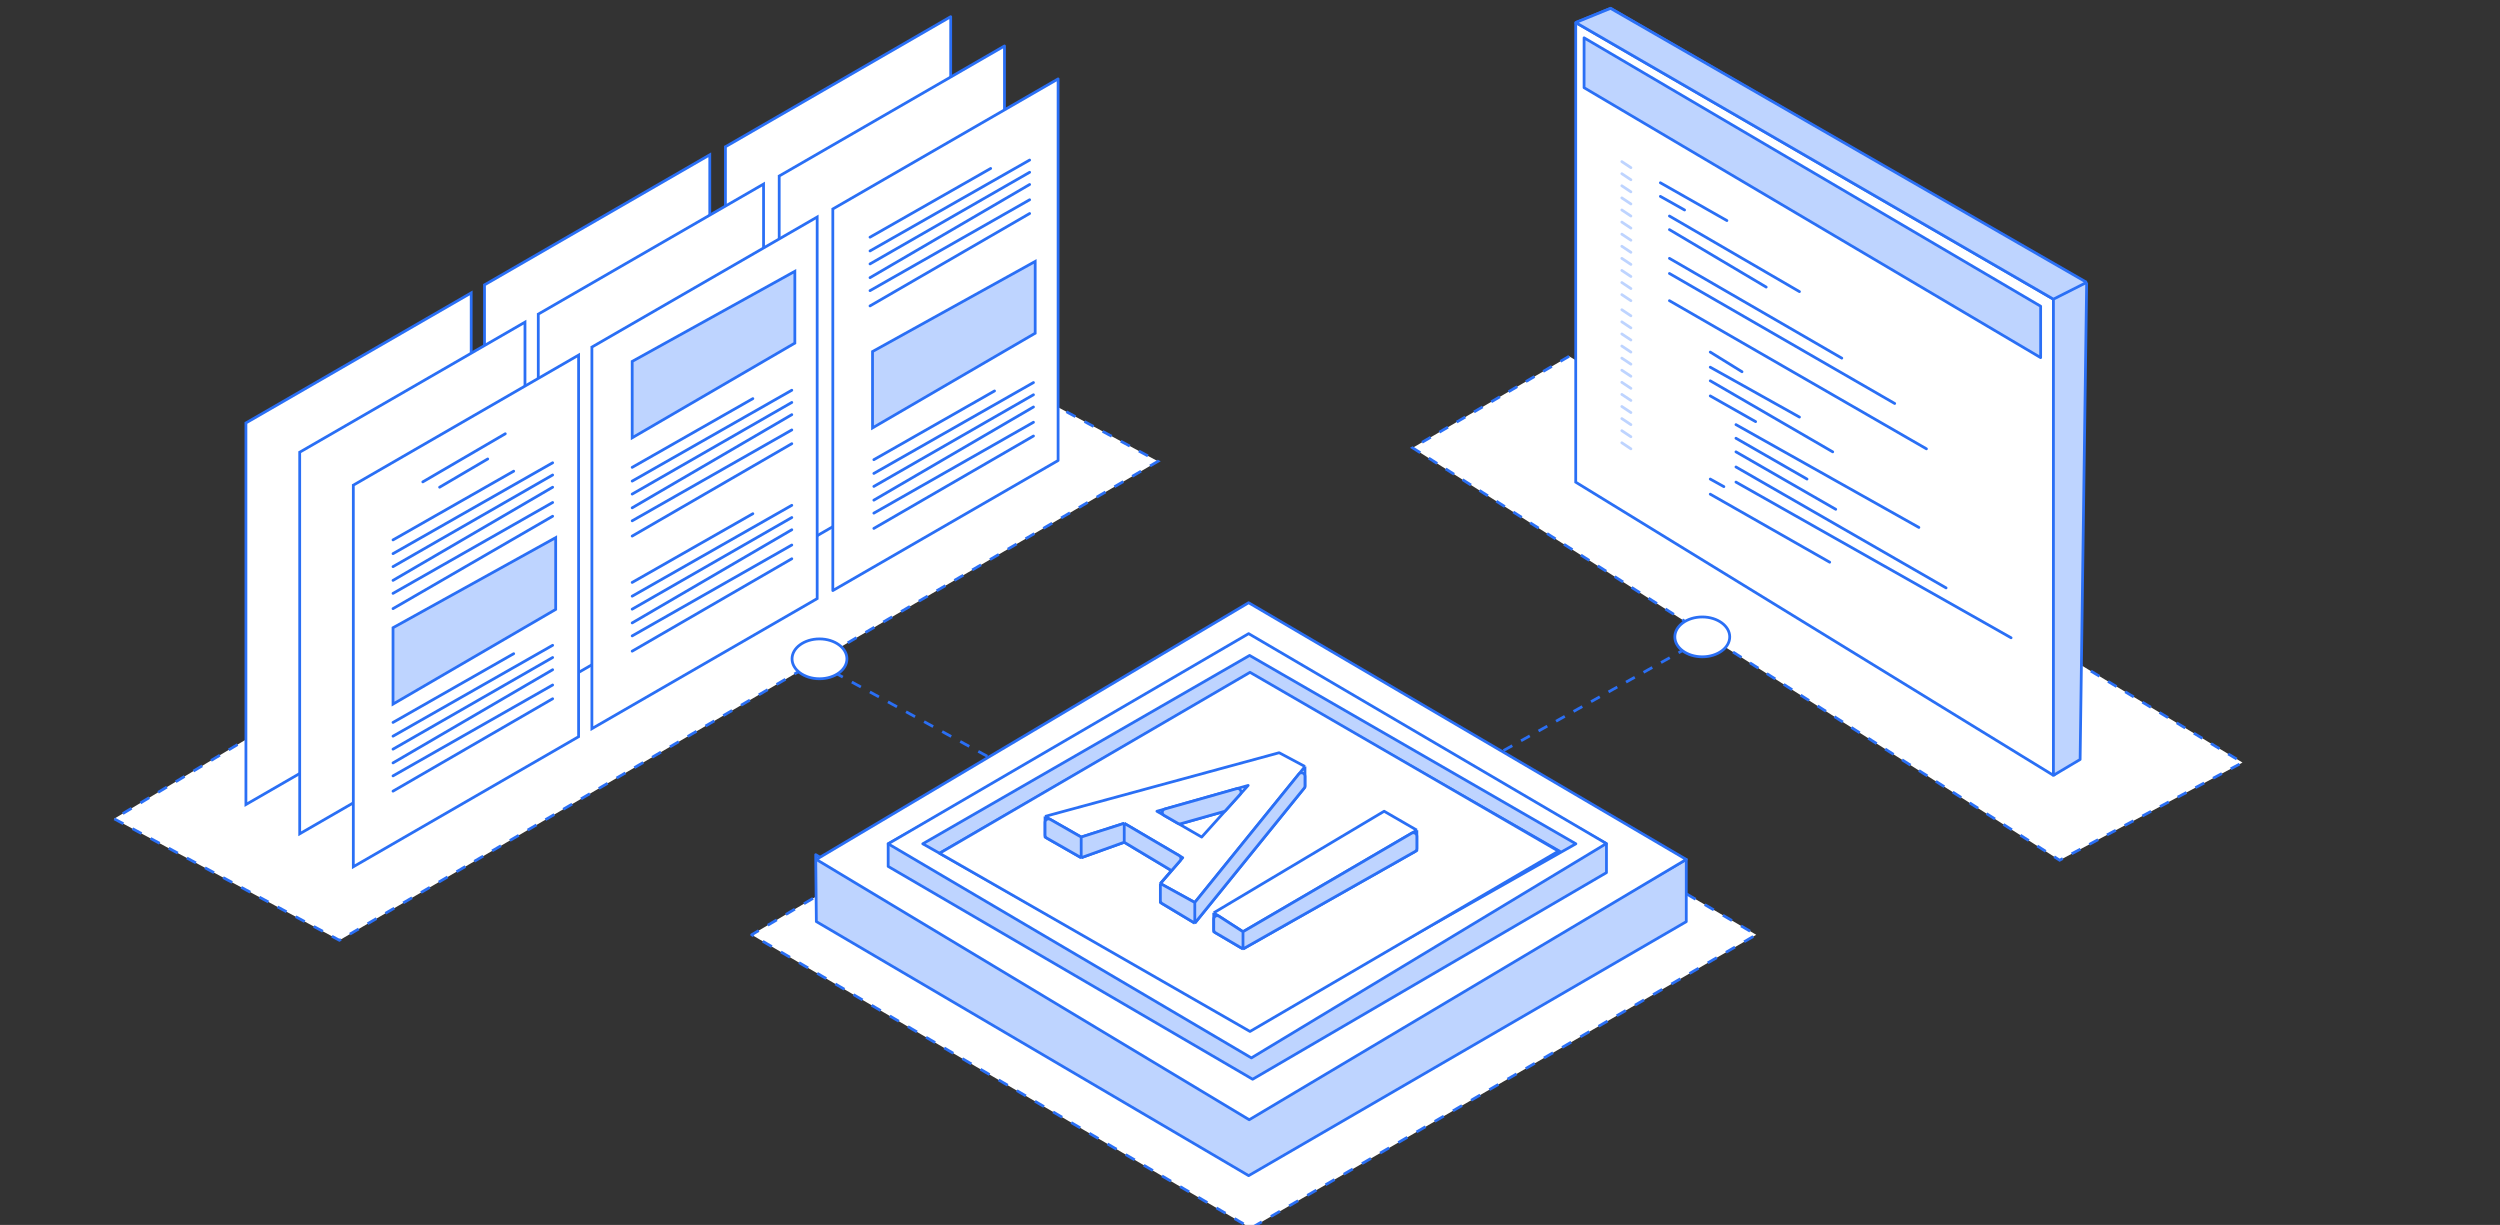 <svg width="898" height="440" viewBox="0 0 898 440" fill="none" xmlns="http://www.w3.org/2000/svg">
<rect x="0" y="0" width="898" height="440" fill="#333333" stroke="none"/>
<g clip-path="url(#clip0_1779_127296)">
<path d="M331 119.704L415.932 165.705L121.909 337.745L41.001 294.104L331 119.704Z" fill="white" stroke="#2A6FF5" stroke-dasharray="3.7 3.7"/>
<path d="M293.001 237.88L358.001 273.5" stroke="#2A6FF5" stroke-dasharray="3.7 3.7"/>
<path d="M256.502 127.43L299.842 102.742M256.502 132.367L313.831 99.725M256.502 137.03L313.831 104.114M256.502 141.968L313.831 108.503M256.502 146.631L313.831 113.989M256.502 152.117L313.831 118.926" stroke="#2A6FF5" stroke-linecap="round"/>
<path d="M256.502 120.846V93.415L314.928 61.048V86.832L256.502 120.846Z" stroke="#2A6FF5"/>
<path d="M341.491 143.064L260.572 189.782V52.719L341.491 6V143.064Z" fill="white"/>
<path d="M260.572 52.357V52.719M260.572 52.719V189.782L341.491 143.064V6L260.572 52.719Z" stroke="#2A6FF5" stroke-linejoin="round"/>
<path d="M274.836 137.939L318.176 113.252M274.836 142.877L332.165 110.235M274.836 147.54L332.165 114.624M274.836 152.477L332.165 119.013M274.836 157.141L332.165 124.499M274.836 162.627L332.165 129.436" stroke="#2A6FF5" stroke-linecap="round" stroke-linejoin="round"/>
<path d="M274.836 131.355V103.925L333.262 71.558V97.342L274.836 131.355Z" stroke="#2A6FF5" stroke-linejoin="round"/>
<path d="M360.809 153.574L279.89 200.292V63.228L360.809 16.51V153.574Z" fill="white"/>
<path d="M279.89 62.867V63.228M279.89 63.228V200.292L360.809 153.573V16.51L279.89 63.228Z" stroke="#2A6FF5" stroke-linejoin="round"/>
<path d="M380.069 165.411L299.149 212.13V75.066L380.069 28.348V165.411Z" fill="white"/>
<path d="M299.149 74.705V75.066M299.149 75.066V212.13L380.069 165.411V28.348L299.149 75.066Z" stroke="#2A6FF5" stroke-linejoin="round"/>
<path d="M312.511 85.2L355.85 60.512M312.511 90.137L369.84 57.495M312.511 94.8L369.84 61.884M312.511 99.738L369.84 66.273M312.511 104.401L369.84 71.759M312.511 109.887L369.84 76.696" stroke="#2A6FF5" stroke-linecap="round"/>
<path d="M313.889 165.117L357.228 140.43M313.889 170.055L371.218 137.413M313.889 174.718L371.218 141.801M313.889 179.655L371.218 146.19M313.889 184.318L371.218 151.676M313.889 189.804L371.218 156.614" stroke="#2A6FF5" stroke-linecap="round"/>
<path d="M313.412 153.703V126.273L371.838 93.905V119.69L313.412 153.703Z" fill="#BED4FF" stroke="#2A6FF5"/>
<path d="M169.962 177.034L213.302 152.346M169.962 181.971L227.291 149.329M169.962 186.634L227.291 153.718M169.962 191.572L227.291 158.107M169.962 196.235L227.291 163.593M169.962 201.721L227.291 168.53" stroke="#2A6FF5" stroke-linecap="round"/>
<path d="M169.962 170.45V143.02L228.388 110.652V136.436L169.962 170.45Z" stroke="#2A6FF5"/>
<path d="M254.951 192.668L174.032 239.386V102.323L254.951 55.604V192.668Z" fill="white"/>
<path d="M174.032 101.961V102.323M174.032 102.323V239.386L254.951 192.668V55.604L174.032 102.323Z" stroke="#2A6FF5"/>
<path d="M188.295 187.543L231.635 162.856M188.295 192.481L245.624 159.839M188.295 197.144L245.624 164.228M188.295 202.081L245.624 168.617M188.295 206.745L245.624 174.103M188.295 212.231L245.624 179.04" stroke="#2A6FF5" stroke-linecap="round"/>
<path d="M188.295 180.959V153.529L246.721 121.162V146.946L188.295 180.959Z" stroke="#2A6FF5"/>
<path d="M274.269 203.178L193.35 249.896V112.832L274.269 66.114V203.178Z" fill="white"/>
<path d="M193.35 112.471V112.832M193.35 112.832V249.896L274.269 203.177V66.114L193.35 112.832Z" stroke="#2A6FF5"/>
<path d="M293.528 215.015L212.608 261.734V124.67L293.528 77.952V215.015Z" fill="white"/>
<path d="M212.608 124.309V124.67M212.608 124.67V261.734L293.528 215.015V77.952L212.608 124.67Z" stroke="#2A6FF5"/>
<path d="M227.082 167.873L270.422 143.186M227.082 172.81L284.411 140.168M227.082 177.474L284.411 144.557M227.082 182.411L284.411 148.946M227.082 187.074L284.411 154.432M227.082 192.56L284.411 159.37" stroke="#2A6FF5" stroke-linecap="round"/>
<path d="M227.082 209.209L270.422 184.522M227.082 214.147L284.411 181.505M227.082 218.81L284.411 185.894M227.082 223.747L284.411 190.283M227.082 228.411L284.411 195.769M227.082 233.897L284.411 200.706" stroke="#2A6FF5" stroke-linecap="round"/>
<path d="M227.082 157.251V129.821L285.508 97.454V123.238L227.082 157.251Z" fill="#BED4FF" stroke="#2A6FF5"/>
<path d="M169.254 242.272L88.335 288.99V151.927L169.254 105.208V242.272Z" fill="white"/>
<path d="M88.335 151.565V151.927M88.335 151.927V288.99L169.254 242.272V105.208L88.335 151.927Z" stroke="#2A6FF5"/>
<path d="M188.571 252.781L107.652 299.5V162.436L188.571 115.717V252.781Z" fill="white"/>
<path d="M107.652 162.074V162.436M107.652 162.436V299.5L188.571 252.781V115.717L107.652 162.436Z" stroke="#2A6FF5"/>
<path d="M207.831 264.619L126.912 311.338V174.274L207.831 127.555V264.619Z" fill="white"/>
<path d="M126.912 173.912V174.274M126.912 174.274V311.338L207.831 264.619V127.555L126.912 174.274Z" stroke="#2A6FF5"/>
<path d="M151.873 173.089L181.497 155.808M157.907 175.009L175.188 164.86M141.175 193.936L184.515 169.249M141.175 198.874L198.504 166.232M141.175 203.537L198.504 170.62M141.175 208.474L198.504 175.009M141.175 213.137L198.504 180.495M141.175 218.623L198.504 185.433" stroke="#2A6FF5" stroke-linecap="round"/>
<path d="M141.175 259.494L184.515 234.807M141.175 264.431L198.504 231.79M141.175 269.095L198.504 236.178M141.175 274.032L198.504 240.567M141.175 278.695L198.504 246.053M141.175 284.181L198.504 250.991" stroke="#2A6FF5" stroke-linecap="round"/>
<path d="M141.175 252.911V225.481L199.601 193.113V218.898L141.175 252.911Z" fill="#BED4FF" stroke="#2A6FF5"/>
<path d="M563.63 127.972L507.415 160.861L739.826 308.99L805.501 273.905L563.63 127.972Z" fill="white" stroke="#2A6FF5" stroke-dasharray="3.6 3.6"/>
<path d="M612.359 229.221L493.001 295.882" stroke="#2A6FF5" stroke-dasharray="3.6 3.6"/>
<path d="M611.459 221.613C608.694 221.613 606.211 222.441 604.431 223.757C602.65 225.073 601.6 226.851 601.6 228.77C601.6 230.688 602.651 232.466 604.431 233.782C606.211 235.098 608.694 235.927 611.459 235.927C614.224 235.927 616.707 235.098 618.487 233.782C620.267 232.466 621.318 230.688 621.318 228.77C621.318 226.851 620.268 225.073 618.487 223.757C616.707 222.442 614.224 221.613 611.459 221.613Z" fill="white" stroke="#2A6FF5"/>
<path d="M294.359 229.5C291.595 229.5 289.111 230.329 287.331 231.645C285.551 232.96 284.5 234.739 284.5 236.657C284.5 238.576 285.551 240.353 287.331 241.669C289.111 242.985 291.595 243.814 294.359 243.814C297.124 243.814 299.607 242.985 301.388 241.669C303.168 240.353 304.219 238.576 304.219 236.657C304.219 234.739 303.168 232.96 301.388 231.645C299.607 230.329 297.124 229.5 294.359 229.5Z" fill="white" stroke="#2A6FF5"/>
<path d="M566 173.196V8.098L578.549 3L749.137 101.823L746.814 271.446L737.584 278.505L566 173.196Z" fill="white"/>
<path d="M566 8.098V173.196L737.584 278.505M566 8.098L737.584 107.465M566 8.098L578.549 3L749.137 101.823M737.584 278.505V107.465M737.584 278.505L746.814 271.446L749.137 101.823M737.584 107.465L749.137 101.823" stroke="#2A6FF5"/>
<path d="M737.584 278.505V107.464L566 8.098L578.5 3L749.529 101.431L747.176 272.804L737.584 278.505Z" fill="#BED4FF"/>
<path d="M737.584 107.464V278.505L747.176 272.804L749.529 101.431M737.584 107.464L566 8.098L578.5 3L749.529 101.431M737.584 107.464L749.529 101.431" stroke="#2A6FF5" stroke-linejoin="round"/>
<path d="M569 31.5V13.582L733 110V128.462L569 31.5Z" fill="#BED4FF" stroke="#2A6FF5" stroke-linejoin="round"/>
<path d="M582.561 58.053L585.818 60.225" stroke="#BED4FF" stroke-linecap="round"/>
<path d="M582.561 62.396L585.818 64.568" stroke="#BED4FF" stroke-linecap="round"/>
<path d="M582.561 66.74L585.818 68.912" stroke="#BED4FF" stroke-linecap="round"/>
<path d="M582.561 71.085L585.818 73.257" stroke="#BED4FF" stroke-linecap="round"/>
<path d="M582.561 75.428L585.818 77.6" stroke="#BED4FF" stroke-linecap="round"/>
<path d="M582.561 79.772L585.818 81.944" stroke="#BED4FF" stroke-linecap="round"/>
<path d="M582.561 84.115L585.818 86.287" stroke="#BED4FF" stroke-linecap="round"/>
<path d="M582.561 88.46L585.818 90.632" stroke="#BED4FF" stroke-linecap="round"/>
<path d="M582.561 92.804L585.818 94.976" stroke="#BED4FF" stroke-linecap="round"/>
<path d="M582.561 97.148L585.818 99.32" stroke="#BED4FF" stroke-linecap="round"/>
<path d="M582.561 101.491L585.818 103.663" stroke="#BED4FF" stroke-linecap="round"/>
<path d="M582.561 105.834L585.818 108.006" stroke="#BED4FF" stroke-linecap="round"/>
<path d="M582.561 111.265L585.818 113.437" stroke="#BED4FF" stroke-linecap="round"/>
<path d="M582.561 115.61L585.818 117.782" stroke="#BED4FF" stroke-linecap="round"/>
<path d="M582.561 119.954L585.818 122.126" stroke="#BED4FF" stroke-linecap="round"/>
<path d="M582.561 124.296L585.818 126.468" stroke="#BED4FF" stroke-linecap="round"/>
<path d="M582.561 128.641L585.818 130.813" stroke="#BED4FF" stroke-linecap="round"/>
<path d="M582.561 132.984L585.818 135.156" stroke="#BED4FF" stroke-linecap="round"/>
<path d="M582.561 137.329L585.818 139.501" stroke="#BED4FF" stroke-linecap="round"/>
<path d="M582.561 141.672L585.818 143.844" stroke="#BED4FF" stroke-linecap="round"/>
<path d="M582.561 146.016L585.818 148.188" stroke="#BED4FF" stroke-linecap="round"/>
<path d="M582.561 150.36L585.818 152.532" stroke="#BED4FF" stroke-linecap="round"/>
<path d="M582.561 154.704L585.818 156.876" stroke="#BED4FF" stroke-linecap="round"/>
<path d="M582.561 159.048L585.818 161.22" stroke="#BED4FF" stroke-linecap="round"/>
<path d="M596.407 65.654L620.299 79.229M596.407 70.541L605.095 75.428M599.665 77.6L646.362 104.749M599.665 82.487L634.416 103.12M599.665 92.804L661.566 128.641M599.665 98.234L680.57 144.93M599.665 108.007L691.973 161.22M614.326 126.469L625.728 133.528M614.326 131.899L646.362 149.817M614.326 136.785L658.308 162.306M614.326 142.215L630.615 151.446M623.557 152.532L689.258 189.455M623.557 157.419L649.077 172.08M623.557 162.306L659.394 182.939M623.557 167.736L699.032 211.175M623.557 173.166L722.38 229.093M614.326 172.08L619.213 174.795M614.326 177.509L657.222 201.944" stroke="#2A6FF5" stroke-linecap="round"/>
<path d="M449.311 229.289L630.829 335.772L449.311 441.152L270 335.772L449.311 229.289Z" fill="white" stroke="#2A6FF5" stroke-linejoin="round" stroke-dasharray="3.78 3.78"/>
<path d="M448.514 422.293L605.708 331.058L605.708 308.679L448.514 399.86L293 307L293.232 331.034L448.514 422.293Z" fill="#BED4FF" stroke="#2A6FF5" stroke-linejoin="round"/>
<path d="M448.5 216.5L605.693 308.714L448.718 402.214L293.218 308.714L448.5 216.5Z" fill="white" stroke="#2A6FF5" stroke-linejoin="round"/>
<path d="M448.857 229.695L577.04 303.094L577.04 313.45L449.946 387.663L319.032 311.216L319.032 303.094L448.857 229.695Z" fill="#BED4FF" stroke="#2A6FF5" stroke-linejoin="round"/>
<path d="M448.514 227.603L577 303L449.499 380L319.033 303.095L448.514 227.603Z" fill="white" stroke="#2A6FF5" stroke-linejoin="round"/>
<path d="M448.856 235.432L566.051 303.094L560.772 306.077L448.511 369.511L337.5 306.5L331.455 303.095L448.856 235.432Z" fill="#BED4FF"/>
<path d="M337.5 306.5L448.511 369.511L560.772 306.077M337.5 306.5L331.455 303.095L448.856 235.432L566.051 303.094L560.772 306.077M337.5 306.5L448.856 241.937L560.772 306.077" stroke="#2A6FF5" stroke-linejoin="round"/>
<path d="M449.001 241.5L337.5 306.5L449 370.5L559.808 305.735L449.001 241.5Z" fill="white" stroke="#2A6FF5" stroke-linejoin="round"/>
<path d="M459.469 270.379L468.743 275.325V282.745L429.172 331.591L416.806 324.171V317.37L420.825 312.733L403.822 302.531L388.364 308.095L375.38 300.676V293.256L459.469 270.379Z" fill="white"/>
<path d="M435.973 327.881L497.185 291.401L508.933 298.202V305.5L446.485 340.865L435.973 334.682V327.881Z" fill="white"/>
<path d="M375.38 293.256L388.364 300.676M375.38 293.256L459.469 270.379L468.743 275.325M375.38 293.256V300.676L388.364 308.095M388.364 300.676L403.822 295.729M388.364 300.676V308.095M403.822 295.729L424.844 308.095L420.825 312.733M403.822 295.729V302.531M416.806 317.37L429.172 324.171M416.806 317.37L420.825 312.733M416.806 317.37V324.171L429.172 331.591M429.172 324.171L468.743 275.325M429.172 324.171V331.591M468.743 275.325V282.745L429.172 331.591M388.364 308.095L403.822 302.531M403.822 302.531L420.825 312.733M435.973 327.881L497.185 291.401L508.933 298.202M435.973 327.881L446.485 334.682M435.973 327.881V334.682L446.485 340.865M508.933 298.202L446.485 334.682M508.933 298.202V305.5L446.485 340.865M446.485 334.682V340.865M423.607 296.038L415.569 291.401L448.339 282.127L439.992 291.401M423.607 296.038L431.645 300.676L439.992 291.401M423.607 296.038L439.992 291.401" stroke="#2A6FF5" stroke-linejoin="round"/>
<path d="M377.23 294.312L388.364 300.674L403.822 295.728L423.564 307.341C424.23 307.732 424.377 308.632 423.871 309.216L420.825 312.731L416.806 317.368L429.172 324.17L466.546 278.036C467.279 277.131 468.743 277.65 468.743 278.815V282.305C468.743 282.589 468.646 282.864 468.468 283.084L429.172 331.589L417.406 324.53C417.034 324.306 416.806 323.904 416.806 323.469V317.368L420.825 312.731L403.822 302.529L388.364 308.094L376.003 301.03C375.618 300.81 375.38 300.4 375.38 299.956V295.385C375.38 294.436 376.406 293.841 377.23 294.312Z" fill="#BED4FF"/>
<path d="M446.485 334.681L507.073 299.288C507.897 298.806 508.933 299.401 508.933 300.355V304.779C508.933 305.225 508.693 305.636 508.306 305.855L446.485 340.864L436.583 335.039C436.205 334.817 435.973 334.412 435.973 333.973V330.152C435.973 329.172 437.059 328.582 437.882 329.114L446.485 334.681Z" fill="#BED4FF"/>
<path d="M418.387 290.602L444.218 283.291C445.412 282.954 446.304 284.387 445.474 285.308L440.231 291.134C440.075 291.308 439.873 291.433 439.649 291.497L424.11 295.895C423.789 295.986 423.444 295.943 423.155 295.776L418.106 292.863C417.159 292.317 417.335 290.9 418.387 290.602Z" fill="#BED4FF"/>
<path d="M388.364 300.674L377.23 294.312C376.406 293.841 375.38 294.436 375.38 295.385V299.956C375.38 300.4 375.618 300.81 376.003 301.03L388.364 308.094M388.364 300.674L403.822 295.728M388.364 300.674V308.094M403.822 295.728L423.564 307.341C424.23 307.732 424.377 308.632 423.871 309.216L420.825 312.731M403.822 295.728V302.529M416.806 317.368L429.172 324.17M416.806 317.368L420.825 312.731M416.806 317.368V323.469C416.806 323.904 417.034 324.306 417.406 324.53L429.172 331.589M429.172 324.17L466.546 278.036C467.279 277.131 468.743 277.65 468.743 278.815V282.305C468.743 282.589 468.646 282.864 468.468 283.084L429.172 331.589M429.172 324.17V331.589M388.364 308.094L403.822 302.529M403.822 302.529L420.825 312.731M446.485 334.681L507.073 299.288C507.897 298.806 508.933 299.401 508.933 300.355V304.779C508.933 305.225 508.693 305.636 508.306 305.855L446.485 340.864M446.485 334.681L437.882 329.114C437.059 328.582 435.973 329.172 435.973 330.152V333.973C435.973 334.412 436.205 334.817 436.583 335.039L446.485 340.864M446.485 334.681V340.864M423.155 295.776L418.106 292.863C417.159 292.317 417.335 290.9 418.387 290.602L444.218 283.291C445.412 282.954 446.304 284.387 445.474 285.308L440.231 291.134C440.075 291.308 439.873 291.433 439.649 291.497L424.11 295.895C423.789 295.986 423.444 295.943 423.155 295.776Z" stroke="#2A6FF5" stroke-linejoin="round"/>
</g>
<defs>
<clipPath id="clip0_1779_127296">
<rect width="898" height="440" fill="white"/>
</clipPath>
</defs>
</svg>

